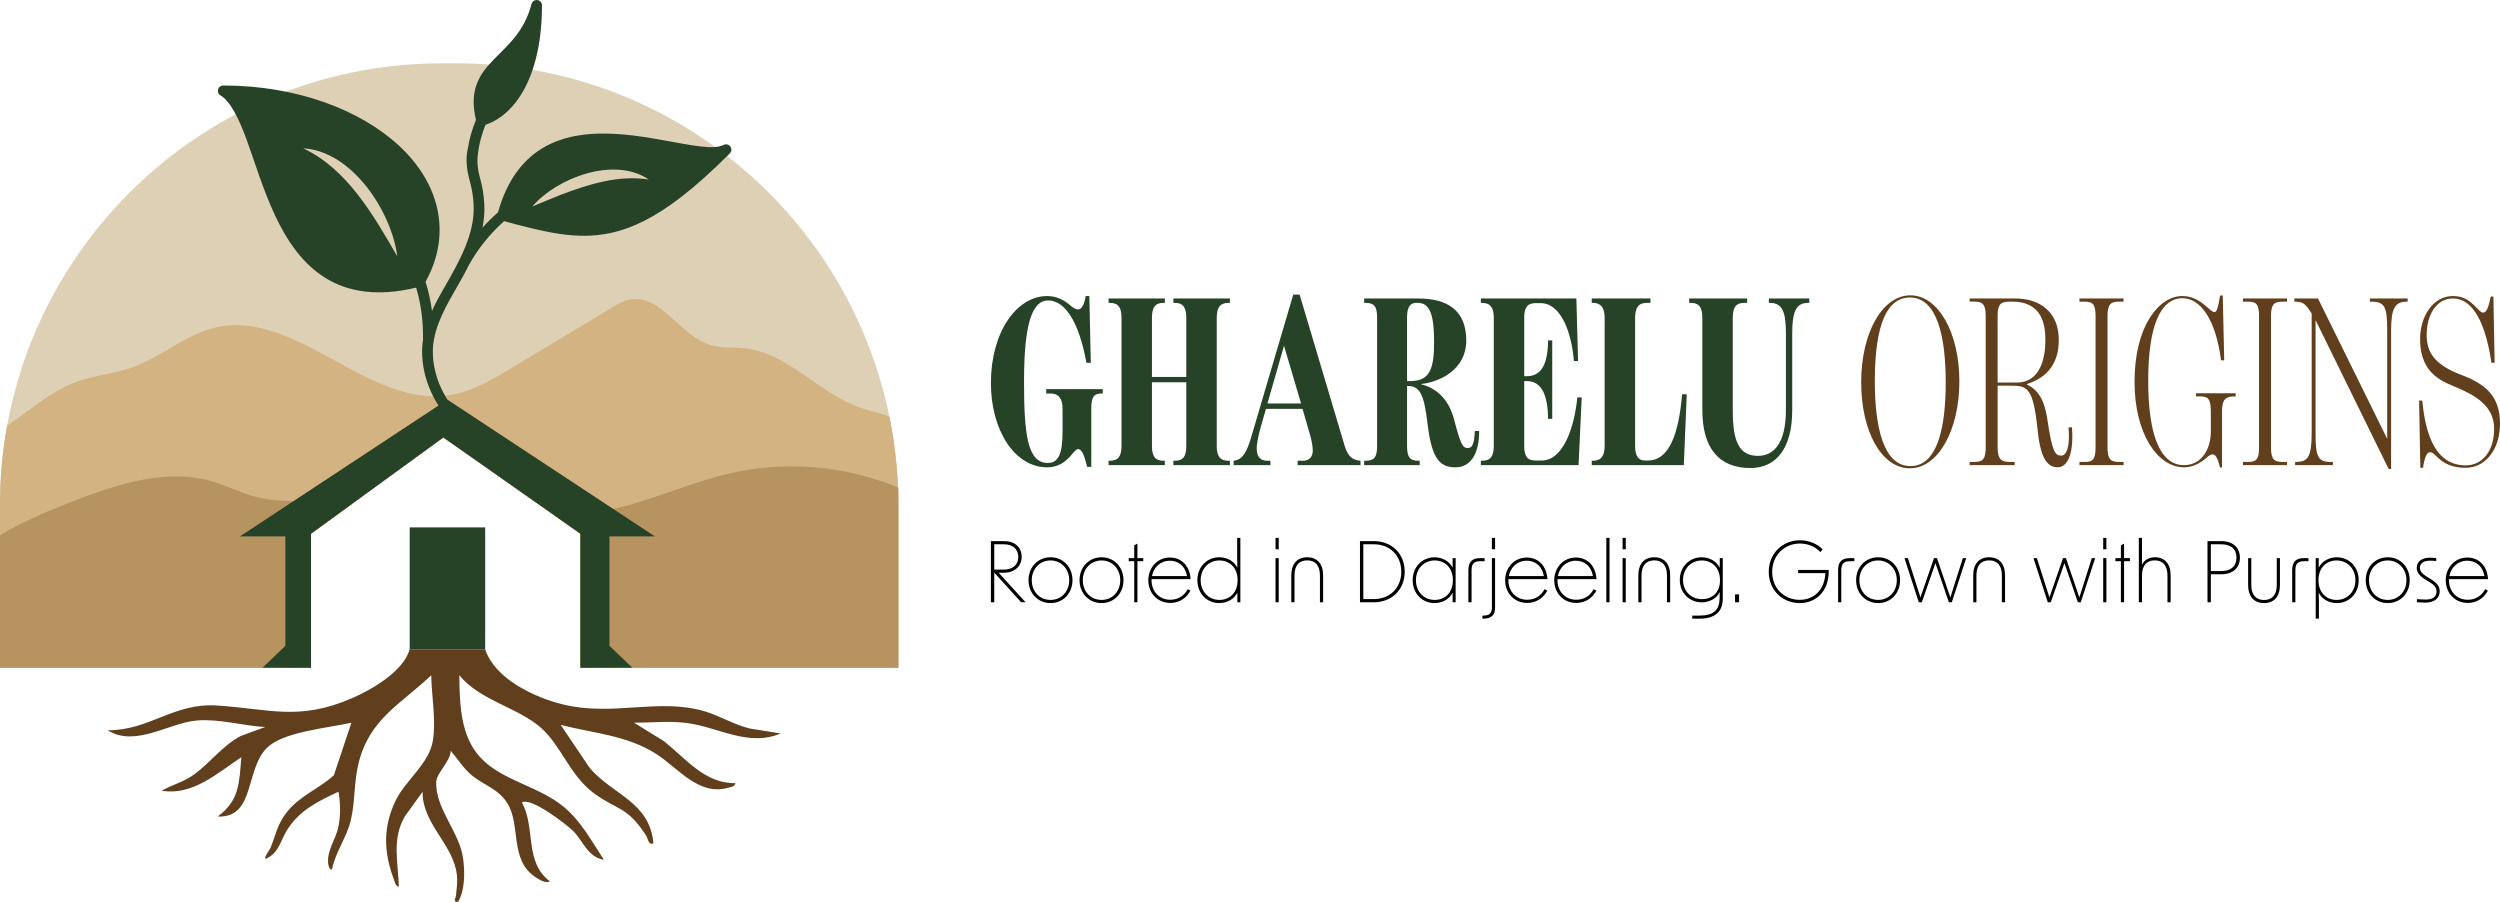 <?xml version="1.0" encoding="UTF-8"?>
<svg id="Layer_2" data-name="Layer 2" xmlns="http://www.w3.org/2000/svg" viewBox="0 0 1760.04 634.93">
  <defs>
    <style>
      .cls-1 {
        fill: #ded0b5;
      }

      .cls-2 {
        fill: #b7935f;
      }

      .cls-3 {
        fill: #613f1d;
      }

      .cls-4 {
        fill: #d4b382;
      }

      .cls-5 {
        fill: #264327;
      }

      .cls-6 {
        fill: #010101;
      }
    </style>
  </defs>
  <g id="Design">
    <g id="GO_Horizontal">
      <g>
        <path class="cls-1" d="M632.16,343.19c-.67-16.97-2.71-33.59-5.99-49.76h0c-28.85-142.01-154.38-248.85-304.9-248.85h-10.15C158.39,44.58,31.36,154.62,5.02,299.75,1.71,317.91,0,336.6,0,355.7v114.39h218.96v-94.36l29.05-21.12,64.11-46.6,79.63,55.9,16.84,11.82v94.36h223.81v-114.39c0-4.19-.08-8.37-.24-12.51Z"/>
        <path class="cls-1" d="M221.11,353.22c8.96.22,17.93.71,26.91,1.39l-29.06,21.12v94.36H0v-93.19c14.27-8.67,29.91-15.57,45.42-21.66,33.26-13.07,69.6-26.34,103.91-16.33,10.17,2.97,19.7,7.91,29.93,10.65,8.84,2.38,17.99,3.07,27.17,3.35,4.89.16,9.8.19,14.68.31Z"/>
        <path class="cls-1" d="M632.41,344.32v125.77h-223.81v-94.36l-16.85-11.83c13.42-.81,26.77-2.54,40.01-5.57.66-.15,1.32-.3,1.98-.46,27.87-6.64,54.18-18.93,82.16-25.1,38.68-8.53,79.95-4.71,116.5,10.51.01.34.01.69.01,1.04Z"/>
        <path class="cls-1" d="M632.4,355.7v114.39h-223.8v-94.36h-.01l-96.47-67.72-93.16,67.72v94.36H0v-114.39c0-19.1,1.71-37.79,5.02-55.95,16.06-10.92,30.61-24.35,49.12-31.06,12.5-4.53,26.05-5.53,38.6-9.92,20.51-7.18,37.45-23.1,58.59-28.11,48.18-11.41,91.71,36.8,138.8,46.62,2.9.62,5.82,1.08,8.75,1.36,6.21.62,12.48.48,18.84-.63,15.24-2.67,28.88-10.8,42.14-18.78,23.5-14.15,46.99-28.31,70.49-42.46,4.01-2.42,8.13-4.87,12.71-5.82,22.06-4.52,35.56,25.45,57.12,31.96,7.85,2.37,16.29,1.41,24.44,2.33,30.87,3.47,52.65,32.62,82.2,42.19,6.43,2.1,13.23,3.25,19.35,5.99h0c3.28,16.18,5.32,32.8,5.99,49.77.16,4.14.24,8.32.24,12.51Z"/>
        <path class="cls-4" d="M632.16,343.19c-.67-16.97-2.71-33.59-5.99-49.76h0c-6.12-2.75-12.93-3.91-19.36-6-29.55-9.56-51.31-38.72-82.19-42.2-8.16-.91-16.59.05-24.44-2.31-21.56-6.51-35.07-36.49-57.11-31.97-4.59.95-8.7,3.41-12.71,5.83-23.5,14.14-47,28.31-70.5,42.45-13.26,7.98-26.9,16.11-42.14,18.79-58.13,10.16-108.96-60.95-166.38-47.36-21.15,5.01-38.08,20.94-58.6,28.12-12.54,4.39-26.1,5.38-38.6,9.92-18.51,6.71-33.06,20.13-49.12,31.05C1.71,317.91,0,336.6,0,355.7v114.39h218.96v-94.36l29.05-21.12,64.11-46.6,79.63,55.9,16.84,11.82v94.36h223.81v-114.39c0-4.19-.08-8.37-.24-12.51Z"/>
        <path class="cls-2" d="M221.12,353.22c8.94.21,17.92.72,26.89,1.39l-29.05,21.11v94.36H0v-93.19c14.28-8.66,29.91-15.57,45.43-21.65,33.26-13.07,69.59-26.34,103.91-16.33,10.17,2.97,19.7,7.91,29.93,10.66,13.56,3.64,27.82,3.31,41.85,3.66Z"/>
        <path class="cls-2" d="M632.42,344.31v125.78h-223.83v-94.36l-16.84-11.81c14.08-.85,28.1-2.73,41.99-6.04,27.87-6.64,54.19-18.93,82.16-25.1,38.61-8.52,79.78-4.73,116.26,10.41.08.03.16.07.24.1.02.34.02.69.02,1.03Z"/>
        <path class="cls-5" d="M429.08,377.63h31.96l-29.28-19.3-116.77-76.97-19.42,12.8-14.57,9.6-74.57,49.15-37.49,24.72h31.97v77.07l-16.08,15.37h16.08v.02h18.05v-94.36l29.06-21.12,64.1-46.6,79.63,55.89,16.85,11.83v94.36h20.48v-.02h16.08l-16.08-15.37v-77.07Z"/>
        <path class="cls-3" d="M341.57,457.16c6.83,20.7,34.56,33.83,54.66,38.74,35.62,8.7,67.25-4.73,99.91,4.88,10.59,3.12,20.94,9.59,31.91,12.13l21.57,3.46c-22.68,9.69-44.1-4.57-66.23-7.39-12.39-1.58-24.6-.16-37.02-.17l21.13,13.02c15.17,12.14,28.95,30.01,50.24,29.51-.47,2.67-3.04,2.65-5.09,3.24-20.87,6.02-35.33-14.1-50.91-23.95-20.76-13.14-43.82-14.3-67-20.31l20.47,30.39c16.3,19,42.35,23.83,44.82,53.12-3.92,1.09-3.27-2.71-5.39-5.95-13.58-20.77-20.23-17.23-37.03-29.82-16.21-12.15-22.59-33.01-36.53-45.48-16.24-14.52-42.98-19.2-57.71-37.19.15,16.32.55,35.16,8.81,49.65,13.72,24.06,44.29,25.99,64.79,43.04,12.19,10.13,19.55,24.1,28.16,37.15-10.93-1.44-14.61-12.94-21.21-19.8-4.57-4.75-30.58-24.75-36.52-20.42,9.86,17.21,1.47,41.97,19.74,55.42-2.91,1.95-8.06-1.48-10.52-3.15-18.05-12.27-9.79-36.53-19.48-51.9-6.27-9.95-16.44-12.61-24.71-19.33-6.22-5.06-10.05-11.62-15.13-17.5.16,6.77-9.92,15.87-10.19,21.68-.87,18.85,16.38,35.47,18.89,53.88,1.32,9.64,1.47,22.21-3.42,30.75-4.11.55-1.68-2.55-1.53-4.58.36-5.03,1.22-8.83.62-14.25-2.39-21.66-24.53-36.07-24.14-58.62l-12.41,17.18c-9.36,15.68-4.87,32.57-4.29,49.64-2.56-.43-2.72-2.96-3.45-4.89-7.32-19.27-7.87-37.11,1.21-55.83,6.91-14.24,23.62-25.91,26.18-42.16,2.31-14.6-.93-31.26-1.17-45.95-21.69,20.55-43.52,30.79-51.17,61.96-3.35,13.65-2.34,26.96-5.45,40.11-2.87,12.16-10.82,22.28-13.25,34.6-1.91.45-2.58-3.02-2.7-4.2-.94-9.13,5.4-17.15,7.16-25.52,1.66-7.89,1.56-17.09.1-24.95-14.36,6.7-27.43,13.02-36.13,26.88-4.6,7.32-5.84,16.27-14.74,20.19-2.84.89,2.69-6.64,3.06-7.57,3.86-9.62,4.57-16.28,11.41-25.04,9.18-11.75,22.41-16.28,33.16-26.07l12.35-36.99c-15.68,3.53-45.22,6.16-57.59,16.05-18.07,14.45-9.01,51.12-36.56,50.01,15.58-11.45,15.08-24.08,16.68-41.77-16.8,11.05-34.4,27.4-56.17,23.55,7.9-4.3,15.78-6.15,23.27-11.66,10.84-7.96,20.02-20.36,32.42-26.81l17.19-6.32c-15.71-.9-32.13-5.87-47.89-4.63-19.59,1.55-43.61,19.25-62.96,6.88,29.11.27,46.53-19.34,76.67-17.43,36.99,2.35,57.87,11.1,95.22-5.06,14.08-6.09,36.32-18.89,40.72-34.45h53.15Z"/>
        <rect class="cls-5" x="288.42" y="371.29" width="53.15" height="85.88"/>
        <path class="cls-5" d="M513.79,102.69c-1.21-1.21-3.06-1.45-4.53-.6-1.84,1.06-5.46,1.68-10.39,1.48-3.16-.13-6.83-.56-10.87-1.16-2.25-.33-4.61-.73-7.06-1.16-13.75-2.4-30.44-5.97-47.44-6.97-4.24-.24-8.52-.34-12.77-.2-12.77.4-25.38,2.8-36.63,8.96-14.78,8.09-26.89,22.71-33.5,46.46-3.87,3.39-7.51,6.97-10.92,10.78,1.08-5.41,1.6-10.95,1.27-16.6-.31-6.51-1.4-12.9-3.19-19.1-1.52-5.29-1.99-10.84-1.31-16.3.87-6.97,2.66-13.84,5.37-20.45,21.54-7.16,39.75-35.23,39.75-84.03C381.59,1.7,379.91,0,377.83,0h-.12c-1.67.04-3.11,1.19-3.52,2.82-5.1,19.59-16.55,28.75-26.46,38.95-4.96,5.1-9.57,10.5-12.15,17.56-2.49,6.78-2.92,14.92-.49,25.1-2.74,6.55-4.64,13.33-5.72,20.21,0,0-2.52,8.13.92,21.21,0,.02.01.04.02.07.24.76.45,1.52.65,2.29,0,.01.01.03.01.04,1.37,5.16,2.21,10.43,2.45,15.77v.04c1.17,20.2-10.19,40.27-20.56,58.24-3.02,5.24-6.11,10.77-8.72,16.55-.94-6.9-2.46-13.73-4.55-20.46,19.21-34.71,9.06-70.01-18.37-95.53-27.8-25.89-72.97-42.67-124.07-42.67-2.09.01-3.77,1.7-3.77,3.78,0,1.34.73,2.58,1.89,3.26,6.75,3.89,12.8,15.84,18.51,31.52,5.71,15.68,11.4,34.77,19.68,52.52,8.29,17.74,19.21,34.28,35.73,44.47,15.83,9.76,36.65,13.29,63.8,6.74,3.37,11.51,4.97,23.34,4.79,35.22-.01.34.02.69.1,1.02-.6,3.76-.86,7.61-.64,11.55h0c.93,21.34,12.23,41.03,28.35,54.3,1.59,1.34,3.96,1.14,5.3-.46,1.34-1.59,1.12-3.97-.46-5.31-.01-.01-.04-.02-.05-.04-14.61-12.03-24.79-29.96-25.61-48.82v-.03c-.82-15.2,6.65-29.98,14.64-43.84,3.59-6.21,7.42-12.82,10.86-19.78,6.43-11.44,14.7-21.77,24.63-30.59,28.42,7.62,50.57,13.38,74.33,8.46,15.73-3.25,31.84-11.13,50.76-25.8,10.32-7.99,21.46-18,33.82-30.36,1.47-1.48,1.46-3.87-.01-5.32ZM213.49,104.45c34.32,1.84,62.24,44.52,66.17,75.98-16.38-28.42-35.35-61.66-66.17-75.98ZM394.91,137.1c-6.66,2.57-13.23,5.47-20.16,8.29,17.48-20.42,57.88-35.43,81.94-19.03-21.49-3.25-41.95,3.26-61.78,10.73Z"/>
      </g>
      <g>
        <path class="cls-5" d="M697.62,269.48c0-35.33,17.84-61.06,39.62-61.06,6.52,0,12.01,2.74,16.81,7.03,1.89,1.54,3.43,2.4,4.97,2.4,1.72,0,4.12-1.72,5.32-9.43h2.57l1.03,47h-3.09c-5.49-30.36-15.78-43.91-26.93-43.91-12.69,0-16.98,21.1-16.98,57.29s2.23,57.12,16.64,57.12c7.38,0,10.46-6,10.46-21.78v-16.64c0-6.69-2.74-10.46-8.23-10.46h-3.26v-3.09h39.79v3.09h-.86c-5.15,0-7.2,2.23-7.2,10.46v41.17h-2.92c-1.71-6.86-3.43-12.52-6.35-12.52-1.37,0-2.74,1.89-4.12,3.43-4.46,5.49-9.78,9.43-17.67,9.43-22.64,0-39.62-25.73-39.62-59.52Z"/>
        <path class="cls-5" d="M780.46,324.37h.86c6,0,8.23-3.26,8.23-10.46v-90.22c0-7.2-2.23-10.46-8.23-10.46h-.86v-3.09h39.62v3.09h-1.03c-5.83,0-8.06,3.26-8.06,10.46v41.68h24.18v-41.68c0-6.86-2.06-10.46-7.89-10.46h-1.2v-3.09h39.79v3.09h-1.03c-6,0-8.23,3.43-8.23,10.46v90.22c0,7.2,2.23,10.46,8.23,10.46h1.03v3.09h-39.79v-3.09h1.2c5.83,0,7.89-3.26,7.89-10.46v-44.77h-24.18v44.77c0,7.2,2.23,10.46,8.06,10.46h1.03v3.09h-39.62v-3.09Z"/>
        <path class="cls-5" d="M880.98,307.39l29.5-100h4.46l31.22,104.8c2.23,7.89,4.8,11.66,11.66,12.18v3.09h-44.25v-3.09h3.95c4.63,0,6.52-3.26,6.69-6.69,0-3.09-.51-6.17-1.71-10.81l-5.49-19.04h-25.73l-3.77,13.04c-1.71,6.18-2.92,12.18-2.74,15.61.17,4.8,2.4,7.89,7.38,7.89h2.23v3.09h-25.9v-3.09c6.35-.69,9.26-6,12.52-16.98ZM915.97,284.06l-12.01-40.65-11.66,40.65h23.67Z"/>
        <path class="cls-5" d="M1004.99,298.12c-2.4-20.07-5.15-26.41-14.06-26.41h-.34v42.37c0,8.06,2.23,10.29,8.06,10.29h.86v3.09h-39.11v-3.09h.86c6,0,8.23-2.23,8.23-10.29v-90.56c0-8.06-2.23-10.29-8.23-10.29h-.86v-3.09h37.91c20.07,0,33.96,7.72,33.96,29.67,0,19.9-17.84,28.99-31.73,30.53v.17c12.52,3.26,19.9,12.35,23.16,24.87,4.63,17.5,6,20.07,9.78,20.07,3.26,0,4.46-3.77,4.8-12.01h3.09c0,16.64-6.35,25.56-16.64,25.56s-16.81-4.8-19.73-30.87ZM1009.62,240.49c0-19.55-3.26-27.27-11.49-27.27h-1.2c-3.43,0-6.35,2.06-6.35,10.12v44.94h2.4c14.07,0,16.64-9.26,16.64-27.79Z"/>
        <path class="cls-5" d="M1042.55,324.37h.86c6,0,8.23-3.26,8.23-10.46v-90.22c0-6.86-2.23-10.46-8.23-10.46h-.86v-3.09h67.24l1.2,44.08h-2.92c-1.71-20.58-9.26-40.82-23.5-40.82h-3.43c-5.83,0-8.06,3.09-8.06,10.29v41.17h1.89c11.15,0,14.75-10.29,14.92-25.21h2.92v55.23h-2.92c-.17-14.75-3.6-26.59-14.92-26.59h-1.89v45.63c0,7.55,2.23,10.29,8.06,10.29h4.29c15.09,0,22.98-23.33,25.04-44.42h3.09l-2.23,47.68h-68.78v-3.09Z"/>
        <path class="cls-5" d="M1120.6,324.37h.86c6,0,8.23-3.77,8.23-10.46v-90.22c0-6.35-2.23-10.46-8.23-10.46h-.86v-3.09h41.34v3.09h-2.74c-5.83,0-8.06,3.77-8.06,10.46v90.22c0,6.69,2.06,10.29,6.86,10.29h2.23c14.75,0,21.61-18.35,24.01-46.65h3.26l-2.06,49.91h-64.84v-3.09Z"/>
        <path class="cls-5" d="M1198.47,288.69v-65.01c0-8.06-2.92-10.46-8.23-10.46h-1.03v-3.09h40.82v3.09h-2.06c-5.66,0-8.06,2.92-8.06,10.46v65.35c0,21.44,4.29,31.9,17.67,31.9,11.84,0,19.73-9.78,19.73-32.25v-54.2c0-15.44-2.74-21.27-11.49-21.27h-.51v-3.09h28.47v3.09h-.69c-8.06,0-11.32,5.15-11.32,21.27v54.2c0,26.59-10.98,40.82-29.5,40.82-22.3,0-33.79-14.24-33.79-40.82Z"/>
        <path class="cls-3" d="M1310.3,269.14c0-35.16,15.09-61.23,34.65-61.23s34.48,26.24,34.48,60.55-14.92,61.23-34.82,61.23-34.3-25.73-34.3-60.55ZM1369.82,269.14c0-31.05-5.66-59.69-25.21-59.69s-24.7,27.96-24.7,59,5.66,59.69,25.04,59.69,24.87-27.96,24.87-59Z"/>
        <path class="cls-3" d="M1434.49,302.58c-3.09-30.53-7.55-31.05-19.21-31.05h-8.92v43.05c0,8.06,2.06,10.63,8.06,10.63h3.95v2.23h-31.73v-2.23h3.43c6.35,0,7.89-2.57,7.89-10.63v-91.94c0-8.06-1.89-10.29-7.89-10.29h-3.43v-2.23h31.05c18.87-.34,31.73,9.95,31.73,29.16,0,15.78-7.38,26.42-22.47,31.05v.34c6.35,3.09,12.01,8.4,14.41,24.53,3.43,23.16,5.49,25.56,9.78,25.56,3.43,0,6.35-5.15,5.15-19.9h2.4c1.54,19.9-3.77,28.13-9.95,28.13-7.2,0-12.18-5.83-14.24-26.42ZM1439.97,239.63c0-9.95-1.54-27.27-23.33-27.27h-1.89c-6,0-8.4,1.72-8.4,9.95v47h13.55c16.64,0,20.07-17.5,20.07-29.67Z"/>
        <path class="cls-3" d="M1463.99,325.22h3.43c5.83,0,7.89-1.54,7.89-10.29v-92.28c0-8.75-2.06-10.29-7.89-10.29h-3.43v-2.23h31.05v2.23h-2.92c-6,0-8.4,1.54-8.4,10.29v92.28c0,8.75,2.4,10.29,8.4,10.29h2.92v2.23h-31.05v-2.23Z"/>
        <path class="cls-3" d="M1557.81,319.91c-1.71,0-3.09,1.2-4.8,2.74-4.46,3.6-9.26,6.35-15.44,6.35-18.52,0-34.82-23.5-34.82-60.21,0-39.45,17.32-60.38,33.62-60.38,8.23,0,13.55,4.29,18.7,8.92,1.54,1.2,2.74,2.4,3.95,2.4,1.71,0,2.57-3.26,3.95-11.66h1.89l1.03,45.63h-2.23c-3.95-30.36-15.27-43.74-27.1-43.74-16.47,0-24.18,21.61-24.18,58.15s7.72,59.35,25.21,59.35c12.86,0,18.87-12.01,18.87-23.5v-14.41c0-9.26-2.4-10.46-7.55-10.46h-2.92v-2.23h27.96v2.23h-.86c-6.17,0-8.75,2.06-8.75,10.46v39.62h-1.37c-1.72-6.86-3.26-9.26-5.15-9.26Z"/>
        <path class="cls-3" d="M1579.08,325.22h3.43c5.83,0,7.89-1.54,7.89-10.29v-92.28c0-8.75-2.06-10.29-7.89-10.29h-3.43v-2.23h31.05v2.23h-2.92c-6,0-8.4,1.54-8.4,10.29v92.28c0,8.75,2.4,10.29,8.4,10.29h2.92v2.23h-31.05v-2.23Z"/>
        <path class="cls-3" d="M1630.2,225.4v79.42c0,16.98,1.54,20.41,11.15,20.41h1.03v2.23h-26.59v-2.23h.34c8.58,0,11.32-3.26,11.32-20.41v-84.05c-4.46-6.86-5.66-8.4-12.18-8.4v-2.23h16.64l48.71,98.8v-75.99c0-16.47-1.37-20.58-11.15-20.58h-1.03v-2.23h26.59v2.23h-.51c-8.58,0-11.15,4.8-11.15,20.58v97.25h-1.71l-51.46-104.8Z"/>
        <path class="cls-3" d="M1703.09,282h2.23c3.09,33.96,14.92,45.63,30.53,45.63,11.32,0,20.07-9.43,20.07-25.9s-14.58-23.67-24.53-28.13c-9.95-4.46-27.62-8.92-27.62-34.82,0-16.64,9.61-30.36,22.98-30.36,7.03,0,11.15,2.4,16.64,8.06,1.71,1.72,3.09,3.6,4.8,3.6,2.06,0,3.6-2.57,5.32-11.32h1.89l.86,46.65h-2.23c-5.15-34.48-16.12-45.28-27.1-45.28-12.18,0-18.52,12.35-18.52,25.56,0,12.18,5.15,20.93,24.53,28.3,16.81,6.35,27.1,14.92,27.1,34.13s-10.98,31.22-24.01,31.22-17.84-5.49-21.1-8.4c-1.37-1.37-2.57-2.57-4.12-2.57-2.4,0-3.94,3.95-4.97,10.98h-1.89l-.86-47.34Z"/>
      </g>
      <path class="cls-6" d="M699.97,403.12v20.88h-2.36v-43.05h9.38c7.49,0,12.27,4.36,12.27,11.15,0,6.25-4.78,11.09-12.27,11.09h-3.95l18.99,20.82h-3.12l-18.93-20.88ZM706.76,401c6.49,0,10.14-3.6,10.14-8.91s-3.66-8.91-10.14-8.91h-6.78v17.81h6.78ZM724.09,408.49c0-9.26,6.61-16.16,15.51-16.16s15.45,6.9,15.45,16.16-6.6,16.1-15.45,16.1-15.51-6.9-15.51-16.1ZM739.6,422.35c7.55,0,13.15-5.9,13.15-13.86s-5.6-13.92-13.15-13.92-13.21,5.9-13.21,13.92,5.6,13.86,13.21,13.86ZM760.01,408.49c0-9.26,6.61-16.16,15.51-16.16s15.45,6.9,15.45,16.16-6.6,16.1-15.45,16.1-15.51-6.9-15.51-16.1ZM775.52,422.35c7.55,0,13.15-5.9,13.15-13.86s-5.6-13.92-13.15-13.92-13.21,5.9-13.21,13.92,5.6,13.86,13.21,13.86ZM798.52,395.1h-3.89v-2.18h3.89v-9.02l2.24-1.18v10.2h4.13v2.18h-4.13v28.9h-2.24v-28.9ZM808.42,408.55c0-8.79,6.31-16.04,15.22-16.04,7.43,0,13.86,5.01,14.57,15.22h-27.48v.94c0,7.49,5.25,13.56,13.21,13.56,5.54,0,9.91-2.89,12.21-7.43l1.95,1c-2,3.95-6.61,8.67-14.15,8.67-9.26,0-15.51-7.08-15.51-15.92ZM835.67,405.54c-1.36-7.61-6.61-10.79-12.09-10.79-6.66,0-11.44,4.72-12.56,10.79h24.65ZM842.98,408.49c0-9.44,6.78-16.16,15.39-16.16,5.78,0,10.73,3.01,12.74,7.37-.06-2.24-.12-4.54-.12-6.78v-14.27h2.24v45.35h-2.12v-6.78c-2.06,4.36-7.02,7.37-12.74,7.37-8.61,0-15.39-6.72-15.39-16.1ZM858.49,422.35c6.9,0,12.8-4.78,12.8-13.86s-5.9-13.92-12.8-13.92c-7.61,0-13.21,5.9-13.21,13.92s5.6,13.86,13.21,13.86ZM898,378.65h2.24v8.02h-2.24v-8.02ZM898,392.92h2.24v31.08h-2.24v-31.08ZM920.29,392.33c7.08,0,11.21,4.66,11.21,12.74v18.93h-2.24v-18.87c0-6.9-3.18-10.62-8.96-10.62s-8.96,3.72-8.96,10.62v18.87h-2.24v-18.93c0-8.08,4.07-12.74,11.21-12.74ZM957.44,380.95h9.79c12.15,0,21.7,8.43,21.7,21.53s-9.55,21.53-21.7,21.53h-9.79v-43.05ZM967.23,421.76c11.15,0,19.29-7.78,19.29-19.28s-8.14-19.29-19.29-19.29h-7.43v38.57h7.43ZM994.54,408.49c0-9.44,6.78-16.16,15.39-16.16,5.72,0,10.67,3.01,12.74,7.37v-6.78h2.12v31.08h-2.12v-6.78c-2.06,4.36-7.02,7.37-12.74,7.37-8.61,0-15.39-6.72-15.39-16.1ZM1010.05,422.35c6.9,0,12.8-4.78,12.8-13.86s-5.9-13.92-12.8-13.92c-7.61,0-13.21,5.9-13.21,13.92s5.6,13.86,13.21,13.86ZM1042.13,392.92h3.07v2.18h-2.89c-4.48,0-6.31,1.59-6.31,6.49v22.41h-2.24v-22.53c0-5.78,2.42-8.55,8.37-8.55ZM1043.66,433.38h.47c4.36,0,6.19-1.47,6.19-5.9v-34.56h2.24v34.68c0,5.31-2.42,7.96-8.26,7.96h-.65v-2.18ZM1050.32,378.65h2.24v8.02h-2.24v-8.02ZM1059.64,408.55c0-8.79,6.31-16.04,15.22-16.04,7.43,0,13.86,5.01,14.57,15.22h-27.48v.94c0,7.49,5.25,13.56,13.21,13.56,5.54,0,9.91-2.89,12.21-7.43l1.95,1c-2,3.95-6.61,8.67-14.15,8.67-9.26,0-15.51-7.08-15.51-15.92ZM1086.89,405.54c-1.36-7.61-6.61-10.79-12.09-10.79-6.66,0-11.44,4.72-12.56,10.79h24.65ZM1094.2,408.55c0-8.79,6.31-16.04,15.22-16.04,7.43,0,13.86,5.01,14.57,15.22h-27.48v.94c0,7.49,5.25,13.56,13.21,13.56,5.54,0,9.91-2.89,12.21-7.43l1.95,1c-2,3.95-6.61,8.67-14.15,8.67-9.26,0-15.51-7.08-15.51-15.92ZM1121.44,405.54c-1.36-7.61-6.61-10.79-12.09-10.79-6.66,0-11.44,4.72-12.56,10.79h24.65ZM1130.88,378.65h2.24v45.35h-2.24v-45.35ZM1142.32,378.65h2.24v8.02h-2.24v-8.02ZM1142.32,392.92h2.24v31.08h-2.24v-31.08ZM1164.61,392.33c7.08,0,11.21,4.66,11.21,12.74v18.93h-2.24v-18.87c0-6.9-3.18-10.62-8.96-10.62s-8.96,3.72-8.96,10.62v18.87h-2.24v-18.93c0-8.08,4.07-12.74,11.21-12.74ZM1191.38,433.38h5.25c9.79,0,13.8-4.07,13.98-11.85l.12-4.72c-2.06,4.36-7.02,7.25-12.68,7.25-8.67,0-15.45-6.61-15.45-15.81s6.78-15.92,15.39-15.92c5.72,0,10.67,3.01,12.74,7.37v-6.78h2.12v28.6c0,8.14-4.42,14.04-16.34,14.04h-5.13v-2.18ZM1198.28,421.82c6.66,0,12.62-4.25,12.62-13.33s-5.9-13.92-12.8-13.92c-7.61,0-13.21,5.84-13.21,13.68s5.54,13.56,13.39,13.56ZM1221.51,418.46h2.83v5.54h-2.83v-5.54ZM1245.22,402.59c0-13.21,9.97-22.23,21.94-22.23,6.25,0,12.21,2.42,16.04,6.43l-1.65,1.89c-3.36-3.72-8.61-6.02-14.39-6.02-10.97,0-19.52,8.37-19.52,19.93s8.38,19.7,19.34,19.7c9.91,0,17.58-6.84,18.11-18.81h-19.17v-2.24h21.53v1c0,14.33-9.2,22.35-20.46,22.35-11.97,0-21.76-9.02-21.76-22ZM1302.42,392.92h3.07v2.18h-2.89c-4.48,0-6.31,1.59-6.31,6.49v22.41h-2.24v-22.53c0-5.78,2.42-8.55,8.37-8.55ZM1306.73,408.49c0-9.26,6.61-16.16,15.51-16.16s15.45,6.9,15.45,16.16-6.6,16.1-15.45,16.1-15.51-6.9-15.51-16.1ZM1322.24,422.35c7.55,0,13.15-5.9,13.15-13.86s-5.6-13.92-13.15-13.92-13.21,5.9-13.21,13.92,5.6,13.86,13.21,13.86ZM1340.76,392.92h2.42l8.85,27.66,9.55-27.66h2.06l9.44,27.66,8.79-27.66h2.36l-10.14,31.08h-2.06l-9.44-27.54-9.61,27.54h-2.12l-10.08-31.08ZM1400.38,392.33c7.08,0,11.21,4.66,11.21,12.74v18.93h-2.24v-18.87c0-6.9-3.18-10.62-8.96-10.62s-8.96,3.72-8.96,10.62v18.87h-2.24v-18.93c0-8.08,4.07-12.74,11.21-12.74ZM1431.57,392.92h2.42l8.85,27.66,9.55-27.66h2.06l9.44,27.66,8.79-27.66h2.36l-10.14,31.08h-2.06l-9.44-27.54-9.61,27.54h-2.12l-10.08-31.08ZM1480.69,378.65h2.24v8.02h-2.24v-8.02ZM1480.69,392.92h2.24v31.08h-2.24v-31.08ZM1493.14,395.1h-3.89v-2.18h3.89v-9.02l2.24-1.18v10.2h4.13v2.18h-4.13v28.9h-2.24v-28.9ZM1505.76,378.65h2.24v14.57c0,1.59,0,2.95-.06,4.36,1.65-3.3,4.84-5.25,9.2-5.25,6.9,0,11.03,4.66,11.03,12.74v18.93h-2.24v-18.87c0-6.84-3.18-10.62-8.96-10.62s-8.96,3.72-8.96,10.62v18.87h-2.24v-45.35ZM1554.11,380.95h9.73c8.08,0,13.09,4.48,13.09,11.68s-5.01,11.68-13.09,11.68h-7.37v19.7h-2.36v-43.05ZM1563.61,402.06c6.96,0,10.91-3.36,10.91-9.44s-3.95-9.44-10.91-9.44h-7.14v18.87h7.14ZM1593.92,424.59c-7.08,0-11.21-4.66-11.21-12.74v-18.93h2.24v18.87c0,6.9,3.18,10.62,8.96,10.62s8.96-3.72,8.96-10.62v-18.87h2.24v18.93c0,8.08-4.07,12.74-11.21,12.74ZM1622.11,392.92h3.07v2.18h-2.89c-4.48,0-6.31,1.59-6.31,6.49v22.41h-2.24v-22.53c0-5.78,2.42-8.55,8.37-8.55ZM1630.3,392.92h2.12v6.78c2.06-4.36,7.02-7.37,12.74-7.37,8.61,0,15.39,6.72,15.39,16.16s-6.78,16.1-15.39,16.1c-5.78,0-10.73-3.01-12.74-7.37.06,2.24.12,4.54.12,6.78v11.56h-2.24v-42.64ZM1644.99,422.35c7.67,0,13.27-5.9,13.27-13.86s-5.6-13.92-13.27-13.92c-6.84,0-12.74,4.78-12.74,13.92s5.9,13.86,12.74,13.86ZM1665.51,408.49c0-9.26,6.61-16.16,15.51-16.16s15.45,6.9,15.45,16.16-6.6,16.1-15.45,16.1-15.51-6.9-15.51-16.1ZM1681.02,422.35c7.55,0,13.15-5.9,13.15-13.86s-5.6-13.92-13.15-13.92-13.21,5.9-13.21,13.92,5.6,13.86,13.21,13.86ZM1701.54,424v-2.18c2.3.18,4.54.29,5.84.29,5.31,0,7.96-1.89,7.96-5.72,0-2.71-1.47-4.54-5.13-6.72l-2.24-1.36c-4.48-2.71-6.55-5.25-6.55-8.55,0-4.31,3.54-7.14,9.14-7.14,1.18,0,2.95.12,4.6.29v2.06c-1.83-.18-3.18-.24-4.13-.24-4.78,0-7.37,1.83-7.37,5.01,0,2.48,1.65,4.31,5.37,6.6l2.42,1.47c4.25,2.59,6.13,5.01,6.13,8.49,0,4.95-3.77,7.96-10.2,7.96-1.3,0-3.54-.12-5.84-.29ZM1721.83,408.55c0-8.79,6.31-16.04,15.22-16.04,7.43,0,13.86,5.01,14.57,15.22h-27.48v.94c0,7.49,5.25,13.56,13.21,13.56,5.54,0,9.91-2.89,12.21-7.43l1.95,1c-2,3.95-6.61,8.67-14.15,8.67-9.26,0-15.51-7.08-15.51-15.92ZM1749.07,405.54c-1.36-7.61-6.61-10.79-12.09-10.79-6.66,0-11.44,4.72-12.56,10.79h24.65Z"/>
    </g>
  </g>
</svg>